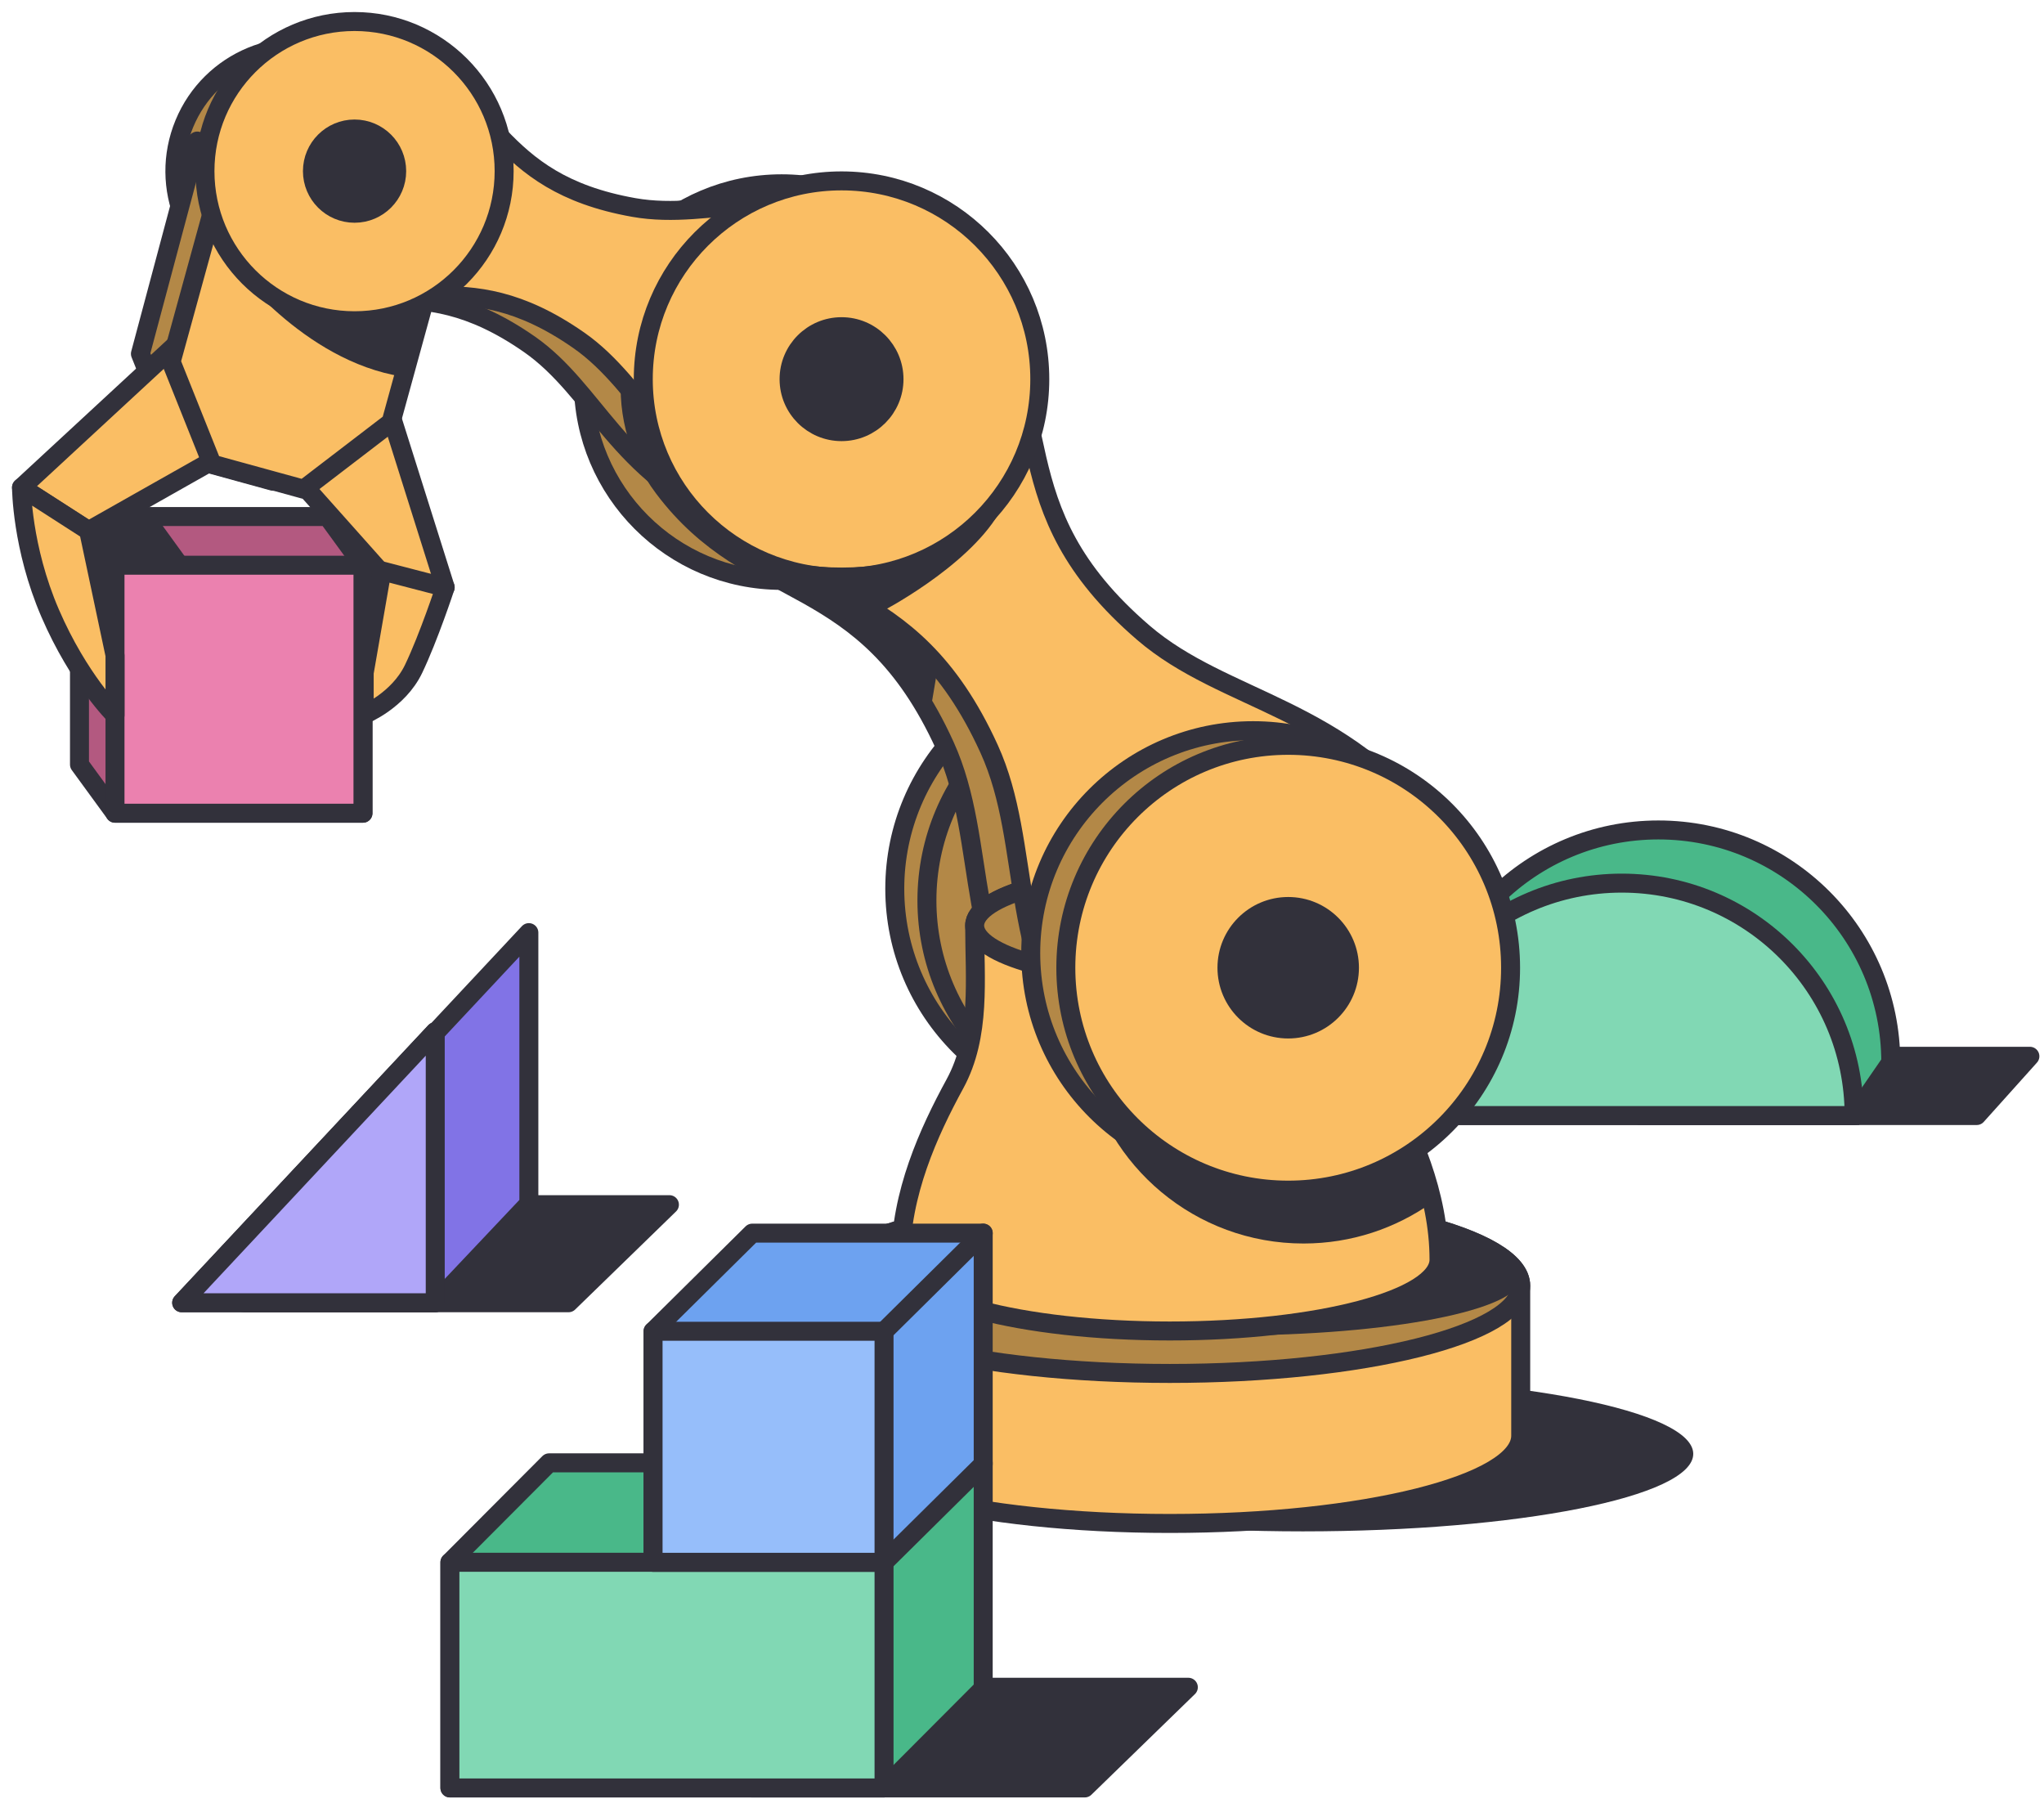 <?xml version="1.0" encoding="utf-8"?>
<svg xmlns="http://www.w3.org/2000/svg" width="95" height="84" viewBox="0 0 95 84" fill="none">
<path d="M15.219 24.003H3.694V35.528L5.345 37.791H16.869V26.267L15.219 24.003Z" fill="#B35980" stroke="#32313B" stroke-width="0.882" stroke-miterlimit="10" stroke-linejoin="round"/>
<path d="M11.716 19.875L19.009 28.059L20.691 27.293L17.666 17.699L11.716 19.875Z" fill="#FABE64" stroke="#32313B" stroke-width="0.882" stroke-miterlimit="10" stroke-linejoin="round"/>
<path d="M94.344 49.085H76.226V51.839H91.872L94.344 49.085Z" fill="#32313B" stroke="#32313B" stroke-width="0.882" stroke-miterlimit="10" stroke-linejoin="round"/>
<path d="M87.879 49.368C87.879 43.403 83.043 38.568 77.078 38.568C74.13 38.568 71.46 39.749 69.512 41.664C68.666 42.495 66.192 46.067 65.743 46.948C64.996 48.416 64.574 50.078 64.574 51.839H86.175L87.879 49.368Z" fill="#49B889" stroke="#32313B" stroke-width="0.882" stroke-miterlimit="10"/>
<path d="M64.574 51.839C64.574 45.874 69.41 41.039 75.375 41.039C81.34 41.039 86.175 45.874 86.175 51.839H64.574Z" fill="#81D8B4" stroke="#32313B" stroke-width="0.882" stroke-miterlimit="10" stroke-linejoin="round"/>
<path d="M31.113 55.981H18.479L11.347 60.539H26.424L31.113 55.981Z" fill="#32313B" stroke="#32313B" stroke-width="0.882" stroke-miterlimit="10" stroke-linejoin="round"/>
<path d="M51.922 51.636C57.63 51.636 62.258 47.008 62.258 41.3C62.258 35.592 57.63 30.965 51.922 30.965C46.214 30.965 41.587 35.592 41.587 41.3C41.587 47.008 46.214 51.636 51.922 51.636Z" fill="#B38847" stroke="#32313B" stroke-width="0.882" stroke-miterlimit="10"/>
<path d="M36.327 26.97C41.416 26.97 45.541 22.845 45.541 17.756C45.541 12.667 41.416 8.541 36.327 8.541C31.238 8.541 27.112 12.667 27.112 17.756C27.112 22.845 31.238 26.97 36.327 26.97Z" fill="#B38847" stroke="#32313B" stroke-width="0.882" stroke-miterlimit="10"/>
<path d="M24.61 16.002C27.651 18.122 28.777 22.028 33.788 24.101C37.521 25.646 41.8 23.872 43.344 20.138C44.889 16.405 43.115 12.126 39.382 10.582C34.371 8.509 30.814 10.477 27.164 9.828C20.551 8.654 20.832 4.585 16.098 2.627C13.156 1.41 9.784 2.808 8.567 5.75C7.35 8.691 8.748 12.063 11.69 13.28C16.424 15.239 19.1 12.161 24.61 16.002Z" fill="#B38847" stroke="#32313B" stroke-width="0.882" stroke-miterlimit="10"/>
<path d="M53.417 52.18C59.125 52.18 63.752 47.553 63.752 41.845C63.752 36.137 59.125 31.509 53.417 31.509C47.709 31.509 43.081 36.137 43.081 41.845C43.081 47.553 47.709 52.18 53.417 52.18Z" fill="#B38847" stroke="#32313B" stroke-width="0.882" stroke-miterlimit="10"/>
<path d="M60.554 71.163C70.574 71.163 78.698 69.551 78.698 67.562C78.698 65.573 70.574 63.96 60.554 63.96C50.534 63.96 42.411 65.573 42.411 67.562C42.411 69.551 50.534 71.163 60.554 71.163Z" fill="#32313B"/>
<path d="M70.679 59.747C70.679 57.495 63.377 55.67 54.37 55.67C45.363 55.67 38.062 57.495 38.062 59.747C38.062 60.575 38.062 65.889 38.062 66.718C38.062 68.97 45.363 70.795 54.37 70.795C63.377 70.795 70.679 68.97 70.679 66.718C70.679 65.89 70.679 60.575 70.679 59.747Z" fill="#FABE64" stroke="#32313B" stroke-width="0.882" stroke-miterlimit="10"/>
<path d="M43.913 34.647C45.978 39.177 44.609 44.463 48.983 50.286C52.243 54.625 58.403 55.501 62.741 52.241C67.081 48.982 67.956 42.822 64.696 38.483C60.322 32.66 54.864 32.502 51.088 29.257C44.247 23.376 47.354 18.864 43.222 13.362C40.653 9.943 35.799 9.254 32.38 11.822C28.961 14.39 28.271 19.244 30.84 22.663C34.972 28.165 40.171 26.437 43.913 34.647Z" fill="#B38847" stroke="#32313B" stroke-width="0.882" stroke-miterlimit="10"/>
<path d="M54.37 63.824C63.377 63.824 70.679 61.998 70.679 59.747C70.679 57.495 63.377 55.67 54.37 55.67C45.363 55.67 38.062 57.495 38.062 59.747C38.062 61.998 45.363 63.824 54.37 63.824Z" fill="#B38847" stroke="#32313B" stroke-width="0.882" stroke-miterlimit="10"/>
<path d="M57.157 62.058C64.625 62.058 70.679 60.871 70.679 59.407C70.679 57.944 64.625 56.757 57.157 56.757C49.688 56.757 43.634 57.944 43.634 59.407C43.634 60.871 49.688 62.058 57.157 62.058Z" fill="#32313B"/>
<path d="M64.359 50.369C63.136 48.127 63.441 45.48 63.441 43.009C63.441 41.627 59.38 40.507 54.371 40.507C49.361 40.507 45.3 41.627 45.3 43.009C45.3 45.48 45.605 48.127 44.381 50.369C43.158 52.612 41.858 55.465 41.858 58.539C41.858 60.368 47.46 61.851 54.371 61.851C61.281 61.851 66.882 60.368 66.882 58.539C66.882 55.465 65.582 52.612 64.359 50.369Z" fill="#FABE64" stroke="#32313B" stroke-width="0.882" stroke-miterlimit="10"/>
<path d="M65.073 50.675L50.701 47.515L50.444 49.443C51.373 54.198 55.559 57.786 60.586 57.786C62.814 57.786 64.875 57.079 66.563 55.88C66.325 54.53 65.877 52.57 65.073 50.675Z" fill="#32313B"/>
<path d="M54.37 45.512C59.38 45.512 63.441 44.392 63.441 43.009C63.441 41.627 59.38 40.507 54.37 40.507C49.361 40.507 45.299 41.627 45.299 43.009C45.299 44.392 49.361 45.512 54.37 45.512Z" fill="#B38847" stroke="#32313B" stroke-width="0.882" stroke-miterlimit="10"/>
<path d="M45.969 34.796C48.034 39.326 46.665 44.612 51.039 50.435C54.299 54.774 60.458 55.65 64.797 52.39C69.136 49.131 70.011 42.971 66.752 38.632C62.378 32.809 56.92 32.651 53.144 29.406C46.302 23.525 49.41 19.013 45.277 13.511C42.709 10.092 37.855 9.403 34.436 11.971C31.017 14.539 30.327 19.393 32.895 22.812C37.028 28.314 42.227 26.586 45.969 34.796Z" fill="#FABE64" stroke="#32313B" stroke-width="0.882" stroke-miterlimit="10"/>
<path d="M26.9 15.814C29.941 17.934 31.067 21.84 36.078 23.913C39.811 25.458 44.09 23.684 45.634 19.95C47.179 16.217 45.404 11.938 41.672 10.394C36.661 8.321 33.104 10.289 29.454 9.641C22.841 8.466 23.122 4.397 18.388 2.439C15.446 1.222 12.075 2.62 10.857 5.562C9.64 8.503 11.038 11.875 13.98 13.092C18.714 15.051 21.39 11.973 26.9 15.814Z" fill="#FABE64" stroke="#32313B" stroke-width="0.882" stroke-miterlimit="10"/>
<path d="M58.242 54.626C63.95 54.626 68.577 49.999 68.577 44.291C68.577 38.583 63.95 33.955 58.242 33.955C52.534 33.955 47.906 38.583 47.906 44.291C47.906 49.999 52.534 54.626 58.242 54.626Z" fill="#B38847" stroke="#32313B" stroke-width="0.882" stroke-miterlimit="10"/>
<path d="M5.345 26.267L3.694 24.003" stroke="#32313B" stroke-width="0.882" stroke-miterlimit="10" stroke-linejoin="round"/>
<path d="M59.872 55.306C65.581 55.306 70.208 50.679 70.208 44.971C70.208 39.262 65.581 34.635 59.872 34.635C54.164 34.635 49.537 39.262 49.537 44.971C49.537 50.679 54.164 55.306 59.872 55.306Z" fill="#FABE64" stroke="#32313B" stroke-width="0.882" stroke-miterlimit="10"/>
<path d="M15.131 8.195L13.427 7.726L9.168 6.555L6.526 16.441L8.427 21.192L9.705 21.543L11.408 22.012L12.686 22.363L16.748 19.251L19.389 9.366L15.131 8.195Z" fill="#B38847" stroke="#32313B" stroke-width="0.882" stroke-miterlimit="10" stroke-linejoin="round"/>
<path d="M9.138 15.128L1 22.656L4.117 24.66L10.902 20.825L9.138 15.128Z" fill="#FABE64" stroke="#32313B" stroke-width="0.882" stroke-miterlimit="10" stroke-linejoin="round"/>
<path d="M16.078 10.589L14.374 10.121L10.116 8.95L7.954 16.812L9.854 21.564L11.132 21.915L12.836 22.383L14.113 22.734L18.175 19.623L20.337 11.76L16.078 10.589Z" fill="#FABE64" stroke="#32313B" stroke-width="0.882" stroke-miterlimit="10" stroke-linejoin="round"/>
<path d="M39.113 26.834C44.202 26.834 48.327 22.709 48.327 17.62C48.327 12.531 44.202 8.406 39.113 8.406C34.024 8.406 29.898 12.531 29.898 17.62C29.898 22.709 34.024 26.834 39.113 26.834Z" fill="#FABE64" stroke="#32313B" stroke-width="0.882" stroke-miterlimit="10"/>
<path d="M16.479 14.905C20.319 14.905 23.431 11.792 23.431 7.953C23.431 4.113 20.319 1 16.479 1C12.639 1 9.526 4.113 9.526 7.953C9.526 11.792 12.639 14.905 16.479 14.905Z" fill="#FABE64" stroke="#32313B" stroke-width="0.882" stroke-miterlimit="10"/>
<path d="M59.873 47.817C61.444 47.817 62.719 46.543 62.719 44.971C62.719 43.399 61.444 42.125 59.873 42.125C58.301 42.125 57.026 43.399 57.026 44.971C57.026 46.543 58.301 47.817 59.873 47.817Z" fill="#32313B" stroke="#32313B" stroke-width="0.882" stroke-miterlimit="10"/>
<path d="M39.113 20.058C40.46 20.058 41.551 18.967 41.551 17.62C41.551 16.273 40.46 15.181 39.113 15.181C37.766 15.181 36.674 16.273 36.674 17.62C36.674 18.967 37.766 20.058 39.113 20.058Z" fill="#32313B" stroke="#32313B" stroke-width="0.882" stroke-miterlimit="10"/>
<path d="M16.479 9.91C17.56 9.91 18.437 9.034 18.437 7.953C18.437 6.872 17.56 5.995 16.479 5.995C15.398 5.995 14.521 6.872 14.521 7.953C14.521 9.034 15.398 9.91 16.479 9.91Z" fill="#32313B" stroke="#32313B" stroke-width="0.882" stroke-miterlimit="10"/>
<path d="M35.901 25.816C35.901 25.816 41.943 29.478 43.579 31.046L43.196 33.315C43.196 33.315 40.094 28.261 36.327 26.97L35.901 25.816Z" fill="#32313B"/>
<path d="M37.042 26.212L40.915 28.455C40.915 28.455 44.891 26.416 46.419 23.868C46.419 23.868 42.954 27.13 37.042 26.212Z" fill="#32313B"/>
<path d="M24.58 43.339L20.229 47.99V47.941L8.444 60.539H20.229L24.58 55.936V43.339Z" fill="#8173E6" stroke="#32313B" stroke-width="0.882" stroke-miterlimit="10" stroke-linecap="round" stroke-linejoin="round"/>
<path d="M20.229 47.941V60.539H8.444L20.229 47.941Z" fill="#B0A6F9" stroke="#32313B" stroke-width="0.882" stroke-miterlimit="10" stroke-linecap="round" stroke-linejoin="round"/>
<path d="M10.751 12.244C10.751 12.244 14.052 16.778 18.705 17.501L19.411 14.443C19.411 14.443 16.804 15.361 15.133 14.864C13.461 14.367 10.751 12.244 10.751 12.244Z" fill="#32313B"/>
<path d="M55.231 78.407H34.94V83.086H50.418L55.231 78.407Z" fill="#32313B" stroke="#32313B" stroke-width="0.882" stroke-miterlimit="10" stroke-linejoin="round"/>
<path d="M45.697 67.978H25.52L20.911 72.6V83.086H41.088L45.697 78.464V67.978Z" fill="#49B889" stroke="#32313B" stroke-width="0.882" stroke-miterlimit="10" stroke-linecap="round" stroke-linejoin="round"/>
<path d="M41.088 72.599H20.911V83.086H41.088V72.599Z" fill="#81D8B4" stroke="#32313B" stroke-width="0.882" stroke-miterlimit="10" stroke-linecap="round" stroke-linejoin="round"/>
<path d="M45.697 57.304H34.962L30.353 61.865V72.6H41.088L45.697 68.039V57.304Z" fill="#6DA2F0" stroke="#32313B" stroke-width="0.882" stroke-miterlimit="10" stroke-linecap="round" stroke-linejoin="round"/>
<path d="M41.088 61.864H30.353V72.6H41.088V61.864Z" fill="#96BEFA" stroke="#32313B" stroke-width="0.882" stroke-miterlimit="10" stroke-linecap="round" stroke-linejoin="round"/>
<path d="M41.089 61.865L45.698 57.304" stroke="#32313B" stroke-width="0.882" stroke-miterlimit="10" stroke-linecap="round" stroke-linejoin="round"/>
<path d="M16.87 26.266H5.345V37.79H16.87V26.266Z" fill="#EB81AF" stroke="#32313B" stroke-width="0.882" stroke-miterlimit="10" stroke-linejoin="round"/>
<path d="M17.75 26.529L16.927 31.264V33.205C16.927 33.205 18.515 32.557 19.221 31.087C19.926 29.617 20.69 27.294 20.69 27.294L17.75 26.529Z" fill="#FABE64" stroke="#32313B" stroke-width="0.882" stroke-miterlimit="10" stroke-linejoin="round"/>
<path d="M4.117 24.66L5.345 30.451V33.231C5.345 33.231 3.66 31.572 2.333 28.501C1.005 25.43 1 22.656 1 22.656L4.117 24.66Z" fill="#FABE64" stroke="#32313B" stroke-width="0.882" stroke-miterlimit="10" stroke-linejoin="round"/>
<path d="M8.849 26.212L7.244 23.998L5.557 24.003L4.428 24.784L5.904 26.216L8.849 26.212Z" fill="#32313B"/>
</svg>